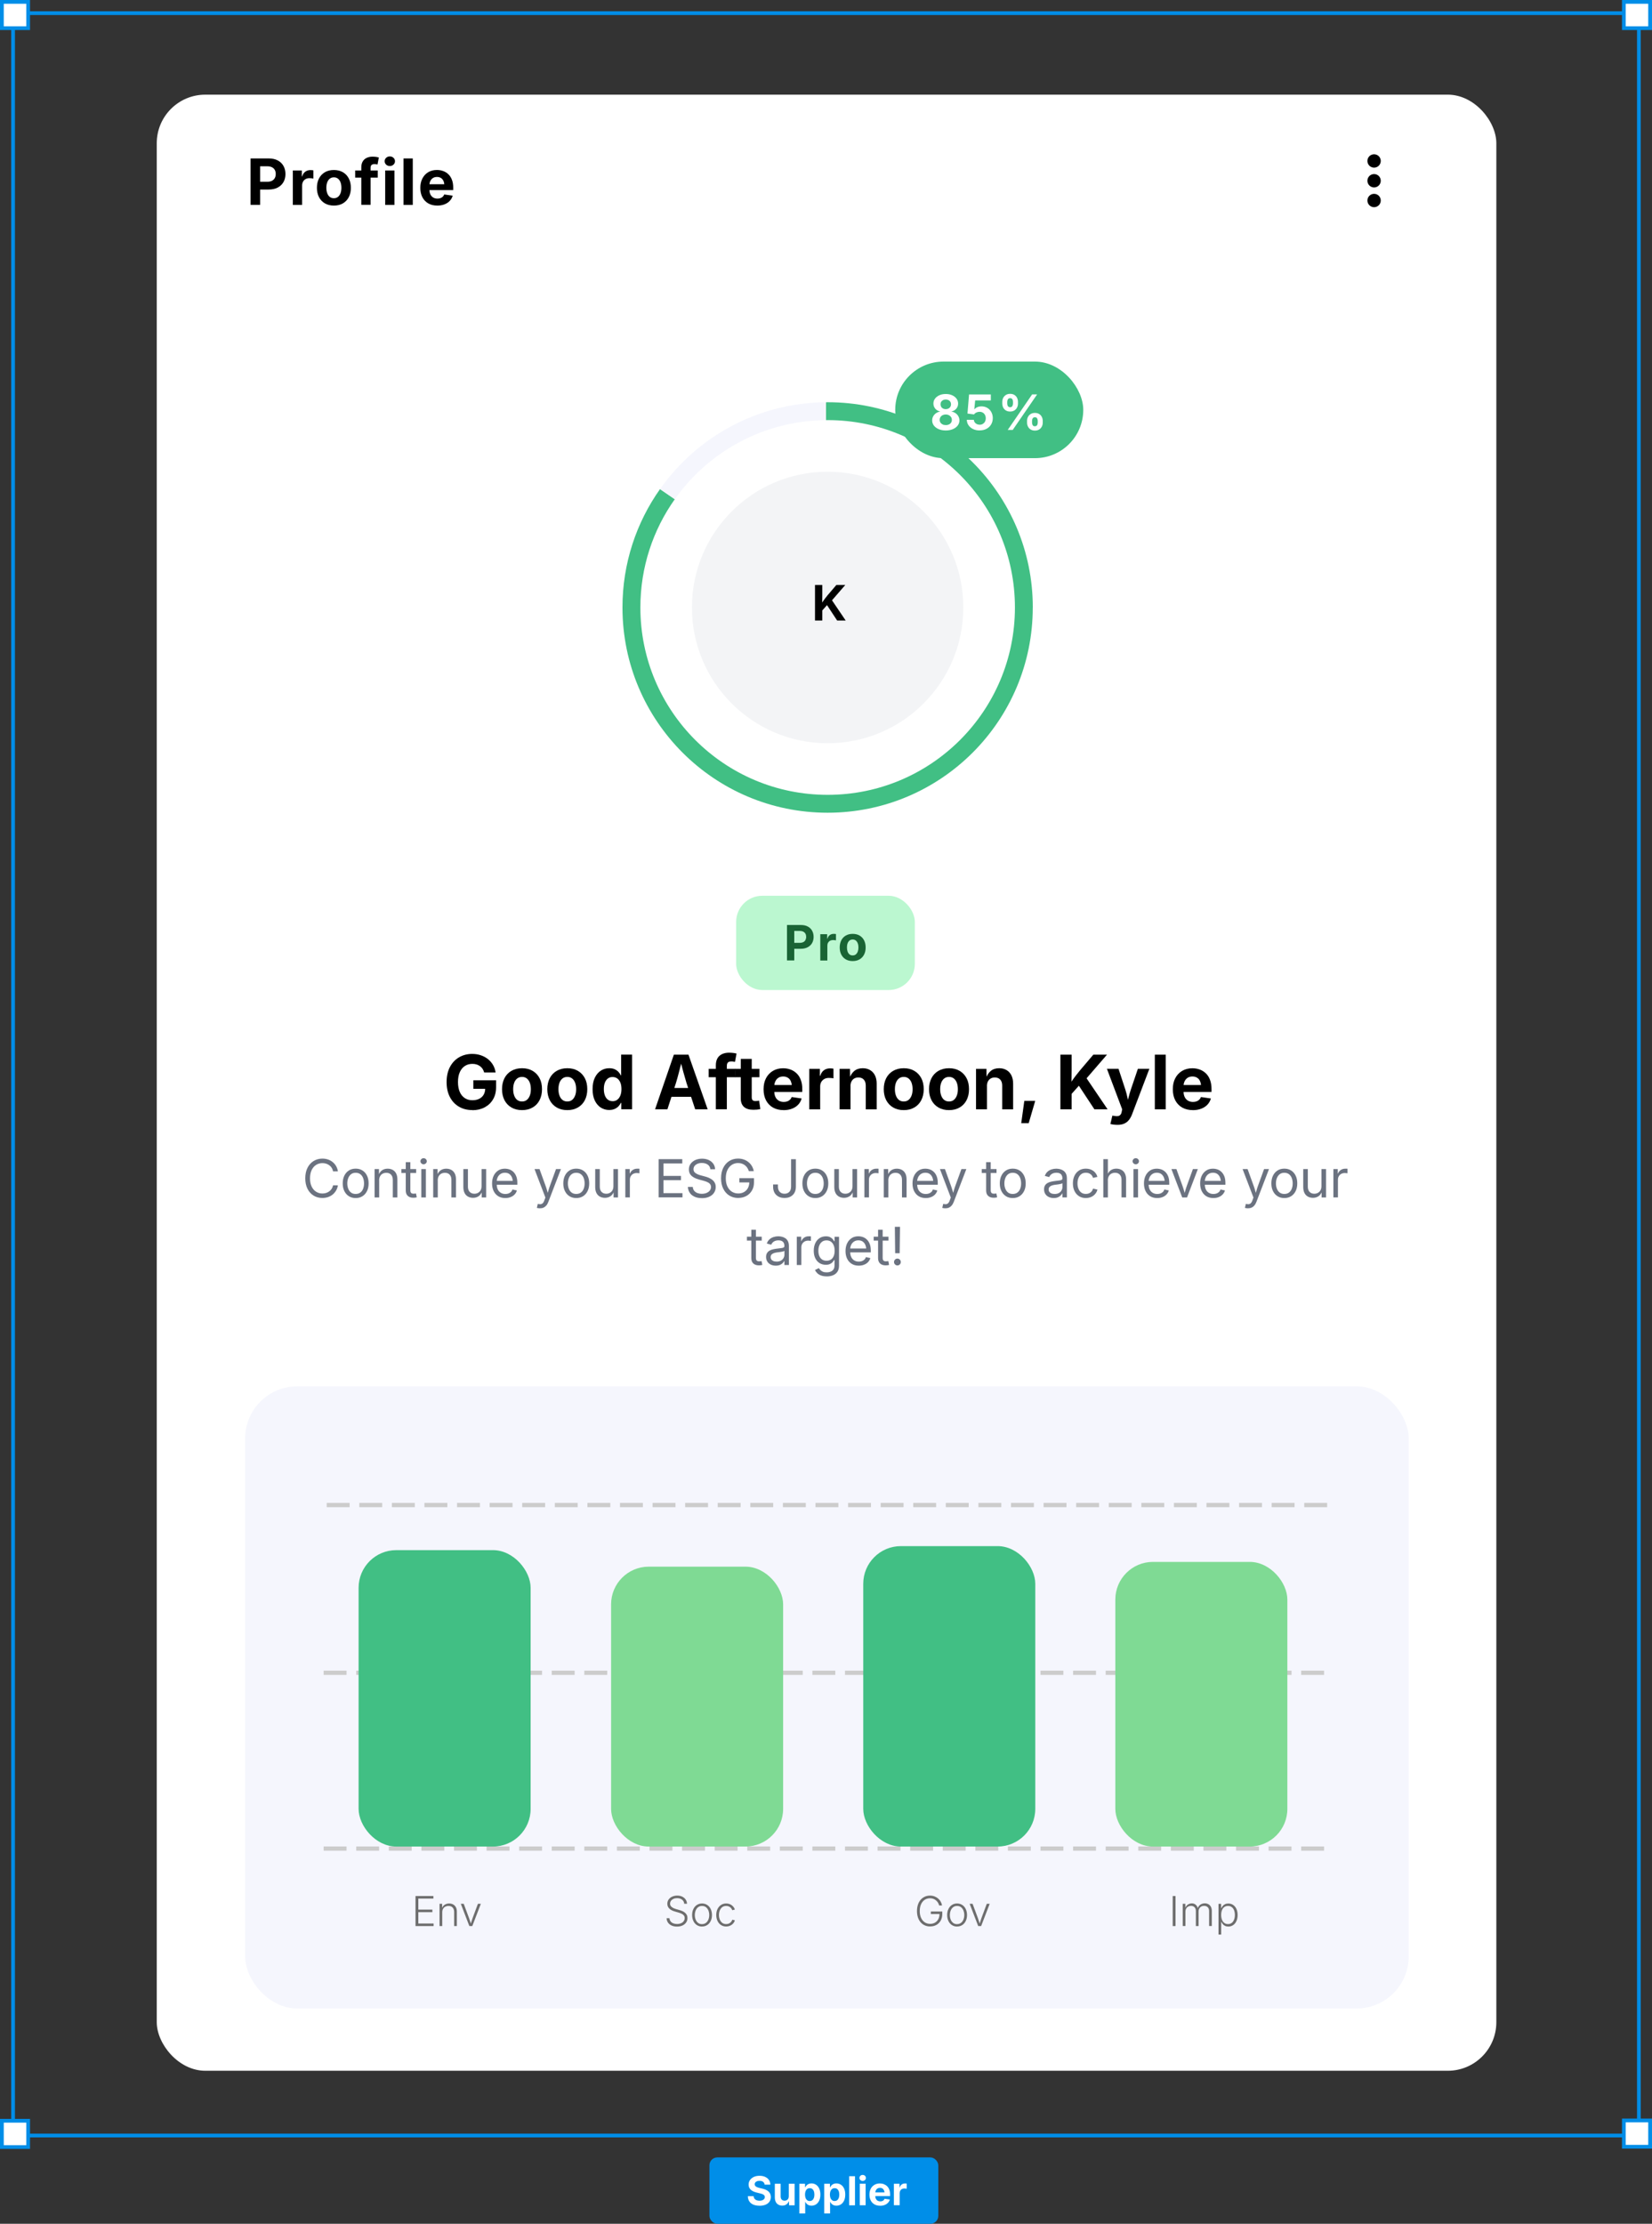 <?xml version="1.0" encoding="UTF-8"?>
<svg xmlns="http://www.w3.org/2000/svg" viewBox="0 0 440 592">
  <rect x="0" y="0" width="440" height="592" fill="#333333" stroke="none"/>
  <g id="Layer_1" data-name="Layer 1">
    <g id="Layer_3" data-name="Layer 3">
      <rect x="188.95" y="574.34" width="60.96" height="17.66" rx="2.1" ry="2.1" style="fill: #008ee8; stroke-width: 0px;"/>
      <g>
        <path d="m202.29,587.2c-.63,0-1.18-.1-1.64-.29s-.82-.48-1.07-.86c-.25-.38-.39-.84-.4-1.4h1.54c.01.26.09.49.22.67.14.18.32.32.55.41.23.09.49.14.79.14s.53-.04.75-.12c.21-.08.38-.2.5-.35.12-.15.18-.32.18-.51,0-.18-.05-.33-.15-.45-.1-.12-.25-.23-.45-.31-.2-.09-.45-.16-.74-.23l-.84-.21c-.68-.16-1.21-.41-1.58-.76-.37-.34-.56-.8-.56-1.36,0-.47.13-.88.38-1.23.25-.35.6-.62,1.03-.82.44-.2.94-.29,1.51-.29s1.08.1,1.5.3c.43.2.76.47,1,.83s.36.76.37,1.23h-1.53c-.03-.32-.16-.57-.4-.75-.24-.18-.56-.27-.96-.27-.27,0-.5.04-.69.12-.19.08-.34.19-.44.32s-.15.29-.15.47.05.34.16.46c.11.12.26.22.45.31.19.08.41.15.65.21l.71.17c.34.08.66.18.94.3.29.13.53.28.74.46.21.18.37.39.48.64.11.25.17.53.17.84,0,.48-.12.89-.36,1.24-.24.35-.58.62-1.03.81-.45.19-.99.29-1.62.29Z" style="fill: #fff; stroke-width: 0px;"/>
        <path d="m208.34,587.17c-.4,0-.75-.09-1.04-.26-.3-.17-.53-.42-.69-.75-.16-.33-.24-.72-.24-1.17v-3.64h1.55v3.36c0,.36.09.65.28.85s.44.3.77.3c.22,0,.41-.05.58-.14.17-.09.3-.23.4-.41.1-.18.14-.4.14-.66v-3.3h1.55v5.74h-1.48l-.02-1.45h.13c-.16.49-.4.86-.71,1.13-.31.27-.71.4-1.2.4Z" style="fill: #fff; stroke-width: 0px;"/>
        <path d="m212.9,589.26v-7.91h1.52v.92h.07c.08-.16.19-.32.33-.48s.32-.28.53-.38c.22-.1.48-.15.79-.15.44,0,.84.11,1.19.34.36.23.64.56.85,1s.32.98.32,1.62-.1,1.17-.31,1.61c-.21.44-.49.78-.84,1.01-.36.23-.76.35-1.22.35-.3,0-.55-.05-.77-.15-.21-.1-.39-.22-.53-.38-.14-.15-.25-.31-.33-.48h-.04v3.08h-1.55Zm2.77-3.32c.27,0,.5-.07.68-.21.18-.14.32-.35.42-.6s.14-.56.14-.9-.05-.64-.14-.89c-.1-.26-.23-.46-.42-.6-.18-.14-.41-.21-.68-.21s-.49.07-.68.21c-.19.14-.33.34-.43.59-.1.25-.15.56-.15.9s.05.65.15.91c.1.26.25.46.43.6.19.14.41.21.67.21Z" style="fill: #fff; stroke-width: 0px;"/>
        <path d="m219.53,589.26v-7.91h1.52v.92h.07c.08-.16.19-.32.33-.48s.32-.28.53-.38.48-.15.79-.15c.44,0,.84.11,1.19.34.36.23.64.56.85,1s.32.98.32,1.62-.1,1.17-.31,1.61c-.21.44-.49.78-.84,1.01-.36.23-.76.35-1.22.35-.3,0-.56-.05-.77-.15-.21-.1-.39-.22-.53-.38-.14-.15-.25-.31-.33-.48h-.04v3.08h-1.55Zm2.77-3.32c.27,0,.5-.07.68-.21.18-.14.32-.35.42-.6.09-.26.14-.56.14-.9s-.05-.64-.14-.89c-.1-.26-.24-.46-.42-.6-.18-.14-.41-.21-.68-.21s-.49.07-.68.21c-.19.14-.33.34-.43.59-.1.25-.15.56-.15.9s.05.65.15.91c.1.26.25.46.43.6.19.14.41.21.67.21Z" style="fill: #fff; stroke-width: 0px;"/>
        <path d="m227.72,579.34v7.75h-1.55v-7.75h1.55Z" style="fill: #fff; stroke-width: 0px;"/>
        <path d="m229.77,580.6c-.24,0-.44-.08-.61-.23-.17-.16-.25-.35-.25-.57s.08-.42.25-.57c.17-.16.37-.23.61-.23s.45.08.61.23c.17.16.25.35.25.57s-.08.42-.25.57-.37.23-.61.23Zm-.77,6.48v-5.74h1.55v5.74h-1.55Z" style="fill: #fff; stroke-width: 0px;"/>
        <path d="m234.42,587.2c-.59,0-1.09-.12-1.52-.36-.42-.24-.75-.58-.98-1.03-.23-.44-.35-.96-.35-1.56s.11-1.11.34-1.56.55-.79.97-1.04c.42-.25.9-.38,1.46-.38.38,0,.74.06,1.07.19s.62.31.87.55.44.55.58.92c.14.37.21.79.21,1.27v.43h-4.87v-.98h4.12l-.72.25c0-.3-.05-.56-.14-.77s-.23-.39-.41-.51c-.18-.12-.41-.18-.67-.18s-.49.06-.68.18c-.19.12-.33.29-.43.5-.1.21-.15.45-.15.73v.69c0,.32.05.6.17.82s.27.4.47.51.44.17.71.17c.18,0,.35-.03.5-.08.15-.05.28-.13.38-.23.11-.1.19-.23.24-.38l1.41.2c-.09.33-.25.62-.49.87-.23.25-.53.44-.88.58s-.75.21-1.2.21Z" style="fill: #fff; stroke-width: 0px;"/>
        <path d="m238.08,587.09v-5.74h1.5v.99h.05c.1-.35.28-.61.52-.79.24-.18.53-.27.86-.27.08,0,.17,0,.26,0s.17.02.23.03v1.37c-.07-.02-.16-.04-.29-.05s-.26-.02-.38-.02c-.23,0-.44.05-.62.15-.18.1-.33.24-.43.43-.1.18-.16.4-.16.65v3.23h-1.55Z" style="fill: #fff; stroke-width: 0px;"/>
      </g>
    </g>
    <path d="m436.01,4v564.01H3.98V4h432.02m1-1H2.98v566.01h434.02V3h0Z" style="fill: #008de7; stroke-width: 0px;"/>
    <g>
      <rect x="432.5" y=".5" width="7" height="7" style="fill: #fff; stroke-width: 0px;"/>
      <path d="m439,1v6h-6V1h6m1-1h-8v8h8V0h0Z" style="fill: #008de7; stroke-width: 0px;"/>
    </g>
    <g>
      <rect x="432.5" y="564.5" width="7" height="7" style="fill: #fff; stroke-width: 0px;"/>
      <path d="m439,565v6h-6v-6h6m1-1h-8v8h8v-8h0Z" style="fill: #008de7; stroke-width: 0px;"/>
    </g>
    <g>
      <rect x=".5" y="564.58" width="7" height="7" style="fill: #fff; stroke-width: 0px;"/>
      <path d="m7,565.08v6H1v-6h6m1-1H0v8h8v-8h0Z" style="fill: #008de7; stroke-width: 0px;"/>
    </g>
    <g id="Layer_2" data-name="Layer 2">
      <g>
        <rect x=".5" y=".5" width="7" height="7" style="fill: #fff; stroke-width: 0px;"/>
        <path d="m7,1v6H1V1h6m1-1H0v8h8V0h0Z" style="fill: #008de7; stroke-width: 0px;"/>
      </g>
    </g>
    <rect x="41.75" y="25.2" width="356.79" height="526.07" rx="12.93" ry="12.93" style="fill: #fff; stroke-width: 0px;"/>
  </g>
  <g id="Layer_4" data-name="Layer 4">
    <circle cx="220.43" cy="161.72" r="36.14" style="fill: #f3f4f6; stroke-width: 0px;"/>
    <path d="m275.07,161.72c0,30.18-24.46,54.64-54.64,54.64s-54.64-24.46-54.64-54.64c0-11.74,3.7-22.61,10-31.51l3.93,2.69s0,.01,0,.01c-5.77,8.13-9.16,18.07-9.16,28.81,0,27.55,22.33,49.88,49.88,49.88s49.88-22.33,49.88-49.88-22.33-49.88-49.88-49.88c-.14,0-.29,0-.43.01v-4.76c.14-.01.29-.01.43-.01,30.18,0,54.64,24.46,54.64,54.64Z" style="fill: #41bf84; stroke-width: 0px;"/>
    <path d="m220,107.09v4.76c-16.63.13-31.32,8.41-40.28,21.05l-3.93-2.69c9.81-13.89,25.94-22.99,44.21-23.12Z" style="fill: #f5f6fd; stroke-width: 0px;"/>
    <rect x="196.07" y="238.47" width="47.59" height="25.09" rx="6.96" ry="6.96" style="fill: #bbf7d0; stroke-width: 0px;"/>
    <g>
      <path d="m209.61,255.71v-9.46h3.7c.72,0,1.33.13,1.83.4.51.27.9.64,1.16,1.12.27.48.4,1.03.4,1.65s-.14,1.18-.41,1.65c-.27.47-.67.84-1.18,1.11s-1.13.4-1.85.4h-2.43v-1.58h2.17c.38,0,.7-.07.96-.2.26-.13.45-.32.57-.56s.19-.51.19-.83-.06-.59-.19-.83-.32-.41-.57-.55c-.26-.13-.58-.2-.96-.2h-1.45v7.85h-1.94Z" style="fill: #196434; stroke-width: 0px;"/>
      <path d="m218.48,255.71v-7.01h1.83v1.21h.06c.13-.43.34-.75.63-.97.3-.22.65-.33,1.05-.33.1,0,.21,0,.32.01s.21.02.29.04v1.68c-.08-.03-.2-.05-.36-.06-.16-.02-.31-.02-.46-.02-.28,0-.53.06-.76.18s-.4.3-.53.52-.19.49-.19.79v3.95h-1.89Z" style="fill: #196434; stroke-width: 0px;"/>
      <path d="m227.11,255.85c-.71,0-1.32-.15-1.84-.45-.52-.3-.92-.73-1.2-1.27-.28-.54-.42-1.18-.42-1.89s.14-1.36.42-1.91c.28-.54.68-.97,1.2-1.27.52-.3,1.13-.45,1.84-.45s1.31.15,1.83.45c.52.3.92.73,1.2,1.27.28.54.42,1.18.42,1.91s-.14,1.35-.42,1.89c-.28.54-.68.97-1.2,1.27-.52.3-1.13.45-1.83.45Zm0-1.5c.33,0,.61-.09.83-.27s.4-.43.52-.75c.12-.32.18-.69.18-1.1s-.06-.79-.18-1.1-.29-.57-.52-.75-.5-.27-.83-.27-.61.09-.84.27-.4.43-.52.75-.17.69-.17,1.1.06.78.17,1.1c.12.32.29.57.51.75s.51.27.84.27Z" style="fill: #196434; stroke-width: 0px;"/>
    </g>
    <g>
      <path d="m125.81,295.52c-1.36,0-2.56-.3-3.59-.91-1.03-.61-1.84-1.47-2.41-2.59-.58-1.12-.86-2.44-.86-3.96s.3-2.91.9-4.03,1.41-1.98,2.44-2.57,2.18-.89,3.47-.89c.82,0,1.59.12,2.3.36s1.35.58,1.9,1.02,1.01.97,1.36,1.57.58,1.27.68,2h-3.04c-.1-.36-.24-.68-.42-.96s-.41-.52-.68-.72-.57-.35-.91-.46-.72-.16-1.14-.16c-.76,0-1.43.19-2.01.57s-1.02.93-1.34,1.65-.48,1.59-.48,2.61.16,1.89.47,2.62.76,1.27,1.34,1.66,1.26.57,2.05.57c.7,0,1.3-.13,1.81-.39s.9-.62,1.17-1.09.41-1.02.41-1.65l.64.09h-3.8v-2.27h6.06v1.83c0,1.26-.27,2.34-.82,3.26-.54.92-1.29,1.62-2.24,2.12s-2.04.75-3.26.75Z" style="stroke-width: 0px;"/>
      <path d="m139.04,295.53c-1.09,0-2.03-.23-2.83-.7-.8-.46-1.41-1.12-1.85-1.95-.43-.84-.65-1.81-.65-2.92s.22-2.1.65-2.93,1.05-1.49,1.85-1.95,1.74-.7,2.83-.7,2.02.23,2.82.7,1.41,1.12,1.85,1.95.65,1.81.65,2.93-.22,2.08-.65,2.92c-.43.84-1.05,1.49-1.85,1.95-.8.47-1.74.7-2.82.7Zm0-2.3c.51,0,.94-.14,1.28-.42.35-.28.61-.67.8-1.16s.27-1.06.27-1.69-.09-1.21-.27-1.7-.45-.87-.8-1.15-.78-.42-1.28-.42-.94.14-1.29.42-.62.66-.8,1.15-.27,1.05-.27,1.7.09,1.2.27,1.69.44.88.79,1.16c.35.28.78.42,1.29.42Z" style="stroke-width: 0px;"/>
      <path d="m151.1,295.53c-1.09,0-2.03-.23-2.83-.7-.8-.46-1.41-1.12-1.85-1.95-.43-.84-.65-1.81-.65-2.92s.22-2.1.65-2.93,1.05-1.49,1.85-1.95,1.74-.7,2.83-.7,2.02.23,2.82.7,1.41,1.12,1.85,1.95.65,1.81.65,2.93-.22,2.08-.65,2.92c-.43.84-1.05,1.49-1.85,1.95-.8.47-1.74.7-2.82.7Zm0-2.3c.51,0,.94-.14,1.28-.42.35-.28.61-.67.8-1.16s.27-1.06.27-1.69-.09-1.21-.27-1.7-.45-.87-.8-1.15-.78-.42-1.28-.42-.94.14-1.29.42-.62.66-.8,1.15-.27,1.05-.27,1.7.09,1.2.27,1.69.44.88.79,1.16c.35.28.78.42,1.29.42Z" style="stroke-width: 0px;"/>
      <path d="m162.29,295.5c-.85,0-1.61-.22-2.29-.65-.67-.44-1.2-1.07-1.59-1.89-.39-.83-.58-1.83-.58-3.02s.2-2.22.6-3.04.93-1.45,1.6-1.88,1.42-.64,2.24-.64c.58,0,1.07.09,1.47.28s.74.43,1,.72.47.59.62.9h.08v-5.52h2.91v14.55h-2.87v-1.71h-.11c-.15.31-.36.61-.63.9-.27.29-.61.53-1.01.71s-.88.28-1.45.28Zm.86-2.34c.5,0,.93-.13,1.28-.41.35-.27.62-.65.81-1.13s.28-1.05.28-1.7-.09-1.22-.28-1.69-.46-.85-.81-1.11-.78-.4-1.28-.4-.92.13-1.26.4-.61.64-.79,1.12-.27,1.04-.27,1.68.09,1.21.27,1.69.44.86.79,1.13c.35.27.77.41,1.26.41Z" style="stroke-width: 0px;"/>
      <path d="m174.47,295.32l5.01-14.55h3.89l5.11,14.55h-3.32l-2.32-7.03c-.28-.91-.56-1.9-.85-2.95s-.6-2.22-.92-3.49h.68c-.32,1.27-.62,2.44-.89,3.5s-.55,2.05-.82,2.94l-2.28,7.03h-3.28Zm3.13-3.33v-2.35h7.73v2.35h-7.73Z" style="stroke-width: 0px;"/>
      <path d="m195.82,284.54v2.24h-7.07v-2.24h7.07Zm-5.16,10.78v-11.73c0-.75.15-1.37.44-1.87s.71-.87,1.24-1.11,1.13-.37,1.82-.37c.44,0,.84.03,1.21.08s.63.11.8.15l-.41,2.22c-.11-.03-.26-.05-.43-.08s-.36-.04-.54-.04c-.44,0-.75.1-.93.3s-.27.5-.27.89v11.55h-2.91Z" style="stroke-width: 0px;"/>
      <path d="m202.28,284.54v2.24h-6.54v-2.24h6.54Zm-4.97-2.65h2.91v10.23c0,.35.08.6.23.76.15.16.41.24.77.24.13,0,.3-.01.5-.03.21-.02.36-.04.47-.06l.32,2.22c-.29.07-.6.12-.92.15s-.63.04-.93.04c-1.11,0-1.94-.25-2.51-.77-.57-.51-.85-1.26-.85-2.24v-10.54Z" style="stroke-width: 0px;"/>
      <path d="m208.72,295.53c-1.1,0-2.05-.23-2.85-.68-.8-.46-1.41-1.1-1.85-1.93-.43-.83-.65-1.81-.65-2.94s.21-2.09.64-2.92,1.04-1.49,1.82-1.96,1.7-.71,2.74-.71c.72,0,1.39.12,2.01.35s1.16.58,1.63,1.04.83,1.03,1.08,1.72c.26.69.39,1.48.39,2.38v.81h-9.15v-1.84h7.73l-1.36.48c0-.56-.09-1.04-.26-1.46s-.43-.73-.78-.95-.76-.34-1.26-.34-.93.11-1.28.34-.62.54-.81.94-.28.85-.28,1.37v1.29c0,.61.1,1.12.31,1.54s.5.74.88.96c.38.22.83.33,1.33.33.35,0,.66-.05.94-.15.28-.1.52-.25.72-.44s.35-.43.45-.71l2.65.38c-.17.62-.47,1.17-.91,1.64-.44.47-.99.83-1.65,1.08-.66.26-1.41.39-2.26.39Z" style="stroke-width: 0px;"/>
      <path d="m215.54,295.32v-10.78h2.82v1.87h.1c.2-.66.52-1.15.98-1.49s1-.5,1.62-.5c.16,0,.32,0,.49.02s.32.03.44.06v2.58c-.12-.04-.31-.07-.55-.09s-.48-.03-.71-.03c-.43,0-.82.09-1.17.28s-.62.46-.82.8-.29.75-.29,1.22v6.07h-2.91Z" style="stroke-width: 0px;"/>
      <path d="m226.53,289.13v6.19h-2.91v-10.78h2.77l.04,2.71h-.24c.29-.91.73-1.62,1.32-2.12s1.35-.75,2.27-.75c.75,0,1.4.16,1.96.49s.99.79,1.3,1.41.46,1.35.46,2.21v6.84h-2.91v-6.32c0-.68-.17-1.22-.52-1.6s-.83-.57-1.45-.57c-.41,0-.77.09-1.09.27s-.56.44-.74.78-.27.76-.27,1.25Z" style="stroke-width: 0px;"/>
      <path d="m240.71,295.53c-1.09,0-2.03-.23-2.83-.7-.8-.46-1.41-1.12-1.85-1.95-.43-.84-.65-1.81-.65-2.92s.22-2.1.65-2.93,1.05-1.49,1.85-1.95,1.74-.7,2.83-.7,2.02.23,2.82.7,1.41,1.12,1.85,1.95.65,1.81.65,2.93-.22,2.08-.65,2.92c-.43.84-1.05,1.49-1.85,1.95-.8.47-1.74.7-2.82.7Zm0-2.3c.51,0,.94-.14,1.28-.42.35-.28.61-.67.8-1.16s.27-1.06.27-1.69-.09-1.21-.27-1.7-.45-.87-.8-1.15-.78-.42-1.28-.42-.94.14-1.29.42-.62.66-.8,1.15-.27,1.05-.27,1.7.09,1.2.27,1.69.44.88.79,1.16c.35.28.78.42,1.29.42Z" style="stroke-width: 0px;"/>
      <path d="m252.77,295.53c-1.09,0-2.03-.23-2.83-.7-.8-.46-1.41-1.12-1.85-1.95-.43-.84-.65-1.81-.65-2.92s.22-2.1.65-2.93,1.05-1.49,1.85-1.95,1.74-.7,2.83-.7,2.02.23,2.82.7,1.41,1.12,1.85,1.95.65,1.81.65,2.93-.22,2.08-.65,2.92c-.43.84-1.05,1.49-1.85,1.95-.8.47-1.74.7-2.82.7Zm0-2.3c.51,0,.94-.14,1.28-.42.35-.28.61-.67.8-1.16s.27-1.06.27-1.69-.09-1.21-.27-1.7-.45-.87-.8-1.15-.78-.42-1.28-.42-.94.14-1.29.42-.62.66-.8,1.15-.27,1.05-.27,1.7.09,1.2.27,1.69.44.88.79,1.16c.35.28.78.42,1.29.42Z" style="stroke-width: 0px;"/>
      <path d="m262.87,289.13v6.19h-2.91v-10.78h2.77l.04,2.71h-.24c.29-.91.73-1.62,1.32-2.12s1.35-.75,2.27-.75c.75,0,1.4.16,1.96.49s.99.79,1.3,1.41.46,1.35.46,2.21v6.84h-2.91v-6.32c0-.68-.17-1.22-.52-1.6s-.83-.57-1.45-.57c-.41,0-.77.09-1.09.27s-.56.44-.74.78-.27.76-.27,1.25Z" style="stroke-width: 0px;"/>
      <path d="m272,299l.82-5.92h2.9l-1.73,5.92h-1.99Z" style="stroke-width: 0px;"/>
      <path d="m282.43,295.32v-14.55h2.99v3.98l-.04,3.7.04,1.46v5.41h-2.99Zm2.2-3.23v-2.94c.31-.51.61-.98.91-1.43s.62-.89.96-1.33.72-.92,1.14-1.43l3.56-4.19h3.64l-6.14,7.1-.24-.07-3.83,4.29Zm6.86,3.23l-4.33-6.57,1.87-2.24,5.97,8.81h-3.51Z" style="stroke-width: 0px;"/>
      <path d="m295.74,299.23l.53-2.23.57.08c.36.08.67.09.94.04.27-.05.49-.17.65-.37.17-.19.28-.46.33-.8l.13-.62-4.07-10.8h3.09l1.82,5.54c.22.69.41,1.38.55,2.08s.31,1.41.48,2.15h-.7c.18-.74.35-1.46.53-2.16s.37-1.39.6-2.07l1.88-5.54h3.06l-4.62,12.14c-.22.58-.5,1.08-.83,1.49-.33.42-.75.74-1.24.96-.49.22-1.08.33-1.77.33-.37,0-.72-.02-1.06-.06-.33-.04-.62-.1-.85-.16Z" style="stroke-width: 0px;"/>
      <path d="m310.49,280.77v14.55h-2.91v-14.55h2.91Z" style="stroke-width: 0px;"/>
      <path d="m317.72,295.53c-1.1,0-2.05-.23-2.85-.68-.8-.46-1.41-1.1-1.85-1.93-.43-.83-.65-1.81-.65-2.94s.21-2.09.64-2.92,1.04-1.49,1.82-1.96,1.7-.71,2.74-.71c.72,0,1.39.12,2.01.35s1.16.58,1.63,1.04.83,1.03,1.08,1.72.39,1.48.39,2.38v.81h-9.15v-1.84h7.73l-1.36.48c0-.56-.09-1.04-.26-1.46s-.43-.73-.78-.95-.76-.34-1.26-.34-.93.11-1.28.34-.62.54-.81.94-.28.85-.28,1.37v1.29c0,.61.1,1.12.31,1.54s.5.74.88.96c.38.22.83.33,1.33.33.34,0,.66-.05.94-.15.28-.1.52-.25.72-.44s.35-.43.45-.71l2.65.38c-.17.62-.47,1.17-.91,1.64-.44.47-.99.83-1.65,1.08-.66.26-1.41.39-2.26.39Z" style="stroke-width: 0px;"/>
    </g>
    <g>
      <path d="m85.87,318.92c-.88,0-1.67-.21-2.36-.64s-1.23-1.03-1.62-1.82-.58-1.71-.58-2.77.19-2,.58-2.78c.39-.78.93-1.39,1.62-1.82.69-.43,1.47-.65,2.36-.65.52,0,1.01.08,1.47.23.46.15.87.37,1.24.67s.67.64.92,1.06.41.89.5,1.42h-1.29c-.07-.36-.2-.67-.37-.94s-.39-.5-.65-.68-.54-.33-.84-.42c-.31-.09-.63-.14-.97-.14-.63,0-1.2.16-1.7.48s-.89.78-1.18,1.38c-.28.6-.43,1.33-.43,2.19s.14,1.58.43,2.18c.29.6.68,1.06,1.18,1.38.5.32,1.06.48,1.69.48.34,0,.67-.05.97-.14s.59-.24.84-.42c.25-.19.47-.41.65-.68s.31-.58.38-.93h1.29c-.09.52-.25.99-.5,1.4-.25.41-.55.77-.92,1.06-.36.29-.78.52-1.24.67s-.95.23-1.48.23Z" style="fill: #6b7280; stroke-width: 0px;"/>
      <path d="m94.73,318.94c-.69,0-1.29-.16-1.81-.49-.52-.33-.92-.78-1.21-1.37s-.43-1.27-.43-2.04.14-1.47.43-2.06c.29-.59.69-1.05,1.21-1.38.52-.33,1.12-.49,1.81-.49s1.29.16,1.81.49c.52.33.92.78,1.21,1.38.29.59.43,1.28.43,2.06s-.14,1.45-.43,2.04-.69,1.04-1.21,1.37c-.52.33-1.12.49-1.81.49Zm0-1.09c.5,0,.92-.13,1.25-.38s.58-.6.74-1.02c.16-.43.24-.89.24-1.4s-.08-.99-.24-1.42c-.16-.43-.41-.78-.74-1.03-.33-.26-.75-.39-1.25-.39s-.91.13-1.24.39c-.33.26-.57.6-.74,1.03s-.25.9-.25,1.42.08.98.25,1.4c.16.43.41.77.73,1.02s.74.38,1.24.38Z" style="fill: #6b7280; stroke-width: 0px;"/>
      <path d="m100.99,314.28v4.5h-1.22v-7.55h1.17v1.83s-.2,0-.2,0c.23-.69.56-1.19.99-1.49.43-.3.93-.45,1.51-.45.51,0,.96.11,1.35.32.39.21.69.53.92.96.22.43.33.96.33,1.61v4.77h-1.22v-4.68c0-.59-.15-1.05-.46-1.38-.31-.33-.72-.5-1.26-.5-.36,0-.69.08-.98.23s-.52.38-.69.69-.25.68-.25,1.13Z" style="fill: #6b7280; stroke-width: 0px;"/>
      <path d="m110.84,311.23v1.04h-3.94v-1.04h3.94Zm-2.77-1.85h1.22v7.47c0,.32.07.56.2.71.13.15.36.22.68.22.08,0,.18,0,.3-.02s.23-.03.33-.04l.2,1.03c-.13.04-.27.06-.43.08s-.31.03-.46.03c-.65,0-1.16-.17-1.51-.5s-.53-.8-.53-1.41v-7.57Z" style="fill: #6b7280; stroke-width: 0px;"/>
      <path d="m112.82,309.95c-.23,0-.42-.08-.59-.24s-.25-.35-.25-.57.08-.41.25-.57c.17-.16.36-.24.59-.24s.43.08.6.24c.17.16.25.35.25.57s-.08.42-.25.57-.37.24-.6.24Zm-.61,8.83v-7.55h1.22v7.55h-1.22Z" style="fill: #6b7280; stroke-width: 0px;"/>
      <path d="m116.6,314.28v4.5h-1.22v-7.55h1.17v1.83s-.2,0-.2,0c.23-.69.56-1.19.99-1.49.43-.3.93-.45,1.51-.45.51,0,.96.11,1.35.32.39.21.69.53.92.96.22.43.33.96.33,1.61v4.77h-1.22v-4.68c0-.59-.15-1.05-.46-1.38-.31-.33-.72-.5-1.26-.5-.36,0-.69.08-.98.23s-.52.38-.69.69-.25.68-.25,1.13Z" style="fill: #6b7280; stroke-width: 0px;"/>
      <path d="m126.01,318.88c-.51,0-.96-.11-1.35-.32-.39-.21-.7-.53-.92-.96-.22-.43-.33-.96-.33-1.6v-4.77h1.22v4.67c0,.6.15,1.06.46,1.39.31.33.73.5,1.26.5.36,0,.68-.08.97-.24.29-.16.52-.39.69-.69s.25-.68.25-1.13v-4.5h1.22v7.55h-1.18v-1.83h.2c-.24.7-.57,1.2-1,1.49-.43.29-.93.44-1.49.44Z" style="fill: #6b7280; stroke-width: 0px;"/>
      <path d="m134.59,318.94c-.73,0-1.36-.16-1.89-.49s-.93-.78-1.22-1.37-.42-1.26-.42-2.03.14-1.45.42-2.04.68-1.05,1.19-1.39,1.11-.5,1.79-.5c.43,0,.84.07,1.24.21.4.14.75.37,1.07.68.31.31.56.7.75,1.19s.27,1.06.27,1.73v.47h-5.93v-1.03h5.27l-.55.37c0-.5-.08-.94-.24-1.32s-.4-.68-.71-.9c-.31-.22-.7-.32-1.15-.32s-.84.11-1.17.33-.58.51-.75.87c-.17.36-.26.76-.26,1.19v.64c0,.55.09,1.02.28,1.42s.46.69.81.9.76.31,1.22.31c.31,0,.59-.05.84-.14s.46-.23.64-.4.31-.4.4-.66l1.18.26c-.11.4-.31.75-.59,1.05s-.63.54-1.06.71c-.42.17-.89.26-1.42.26Z" style="fill: #6b7280; stroke-width: 0px;"/>
      <path d="m142.99,321.57l.24-1.06.26.03c.23.05.44.06.62.02s.35-.14.5-.3.28-.41.39-.74l.26-.72-2.89-7.57h1.33l1.61,4.45c.16.44.31.88.42,1.32.12.44.24.87.37,1.28h-.42c.13-.42.25-.84.37-1.28.12-.44.26-.88.42-1.32l1.62-4.45h1.31l-3.35,8.73c-.15.39-.32.71-.54.96s-.46.44-.74.57-.6.18-.95.18c-.2,0-.37-.01-.52-.04-.15-.03-.26-.05-.33-.07Z" style="fill: #6b7280; stroke-width: 0px;"/>
      <path d="m153.48,318.94c-.69,0-1.29-.16-1.81-.49-.52-.33-.92-.78-1.21-1.37s-.43-1.27-.43-2.04.14-1.47.43-2.06c.29-.59.69-1.05,1.21-1.38.52-.33,1.12-.49,1.81-.49s1.29.16,1.81.49c.52.33.92.78,1.21,1.38.29.59.43,1.28.43,2.06s-.14,1.45-.43,2.04-.69,1.04-1.21,1.37c-.52.33-1.12.49-1.81.49Zm0-1.09c.5,0,.92-.13,1.25-.38s.58-.6.74-1.02c.16-.43.24-.89.24-1.4s-.08-.99-.24-1.42c-.16-.43-.41-.78-.74-1.03-.33-.26-.75-.39-1.25-.39s-.91.13-1.24.39c-.33.26-.57.6-.74,1.03s-.25.9-.25,1.42.08.98.25,1.4c.16.43.41.77.73,1.02s.74.38,1.24.38Z" style="fill: #6b7280; stroke-width: 0px;"/>
      <path d="m161.13,318.88c-.51,0-.96-.11-1.35-.32-.39-.21-.7-.53-.92-.96-.22-.43-.33-.96-.33-1.6v-4.77h1.22v4.67c0,.6.15,1.06.46,1.39.31.33.73.5,1.26.5.36,0,.68-.08.97-.24.29-.16.52-.39.69-.69s.25-.68.25-1.13v-4.5h1.22v7.55h-1.18v-1.83h.2c-.24.7-.57,1.2-1,1.49-.43.29-.93.44-1.49.44Z" style="fill: #6b7280; stroke-width: 0px;"/>
      <path d="m166.55,318.78v-7.55h1.17v1.16h.07c.14-.38.39-.69.73-.92s.75-.35,1.2-.35c.1,0,.2,0,.32,0s.21,0,.27.01v1.22s-.13-.02-.27-.04-.3-.03-.46-.03c-.34,0-.65.07-.93.22s-.49.35-.65.62-.24.58-.24.94v4.71h-1.22Z" style="fill: #6b7280; stroke-width: 0px;"/>
      <path d="m175.42,318.78v-10.19h6.3v1.13h-5.01v3.32h4.66v1.14h-4.66v3.45h5.06v1.13h-6.34Z" style="fill: #6b7280; stroke-width: 0px;"/>
      <path d="m186.94,318.96c-.74,0-1.39-.12-1.94-.37-.55-.25-.98-.59-1.28-1.04-.31-.44-.47-.97-.51-1.57h1.31c.03.41.15.74.37,1.02.22.27.51.47.86.61.36.13.75.2,1.18.2.47,0,.89-.08,1.25-.23s.66-.36.87-.63c.21-.27.32-.59.32-.95,0-.32-.09-.58-.26-.79-.17-.21-.41-.38-.71-.52s-.65-.26-1.04-.36l-1.21-.33c-.87-.24-1.53-.57-1.99-1-.46-.43-.68-.99-.68-1.66,0-.58.15-1.08.46-1.51.31-.43.72-.77,1.25-1.01.53-.24,1.13-.36,1.79-.36s1.28.12,1.79.36.92.57,1.22,1,.45.91.47,1.45h-1.26c-.05-.53-.29-.94-.7-1.23s-.94-.44-1.57-.44c-.44,0-.82.07-1.16.22s-.59.34-.78.59-.28.54-.28.86.1.6.3.82c.2.21.46.38.76.51s.6.23.91.31l1.05.28c.32.08.65.19.99.33.34.14.65.32.94.53s.52.48.7.8.27.7.27,1.15c0,.57-.15,1.07-.44,1.52s-.72.8-1.27,1.06c-.55.26-1.21.39-1.99.39Z" style="fill: #6b7280; stroke-width: 0px;"/>
      <path d="m196.63,318.92c-.91,0-1.7-.22-2.39-.65-.69-.43-1.22-1.04-1.61-1.82-.39-.78-.58-1.7-.58-2.77s.19-2,.58-2.78c.39-.78.92-1.39,1.6-1.82.68-.43,1.46-.65,2.34-.65.54,0,1.04.08,1.51.24.47.16.89.39,1.26.69.37.3.68.65.92,1.06s.41.86.5,1.36h-1.31c-.1-.33-.24-.62-.41-.89-.18-.27-.39-.49-.63-.68-.24-.19-.52-.33-.83-.44-.31-.1-.64-.15-1.01-.15-.62,0-1.17.16-1.66.48-.49.32-.88.78-1.17,1.38-.29.6-.43,1.34-.43,2.2s.14,1.58.43,2.18.68,1.06,1.18,1.38,1.07.48,1.71.48c.57,0,1.08-.12,1.52-.37s.79-.59,1.04-1.05.38-.98.38-1.59l.39.07h-3.04v-1.13h3.9v1.11c0,.83-.18,1.56-.55,2.18-.36.62-.86,1.11-1.49,1.45-.63.34-1.35.52-2.16.52Z" style="fill: #6b7280; stroke-width: 0px;"/>
      <path d="m208.95,318.92c-.89,0-1.62-.26-2.19-.79s-.85-1.28-.85-2.26v-.55h1.29v.55c0,.62.16,1.1.48,1.43s.74.49,1.27.49.95-.16,1.27-.49.48-.8.48-1.43v-7.27h1.28v7.27c0,.98-.28,1.73-.84,2.26s-1.29.79-2.19.79Z" style="fill: #6b7280; stroke-width: 0px;"/>
      <path d="m217.16,318.94c-.69,0-1.29-.16-1.81-.49-.52-.33-.92-.78-1.21-1.37s-.43-1.27-.43-2.04.14-1.47.43-2.06c.29-.59.69-1.05,1.21-1.38.52-.33,1.12-.49,1.81-.49s1.29.16,1.81.49c.52.33.92.78,1.21,1.38.29.59.43,1.28.43,2.06s-.14,1.45-.43,2.04-.69,1.04-1.21,1.37c-.52.33-1.12.49-1.81.49Zm0-1.09c.5,0,.92-.13,1.25-.38s.58-.6.74-1.02c.16-.43.24-.89.24-1.4s-.08-.99-.24-1.42c-.16-.43-.41-.78-.74-1.03-.33-.26-.75-.39-1.25-.39s-.91.13-1.24.39c-.33.26-.57.6-.74,1.03s-.25.9-.25,1.42.08.98.25,1.4c.16.43.41.77.73,1.02s.74.38,1.24.38Z" style="fill: #6b7280; stroke-width: 0px;"/>
      <path d="m224.81,318.88c-.51,0-.96-.11-1.35-.32-.39-.21-.7-.53-.92-.96-.22-.43-.33-.96-.33-1.6v-4.77h1.22v4.67c0,.6.15,1.06.46,1.39.31.33.73.5,1.26.5.36,0,.68-.08.97-.24.29-.16.52-.39.69-.69.17-.31.25-.68.25-1.13v-4.5h1.22v7.55h-1.18v-1.83h.2c-.24.7-.57,1.2-1,1.49-.43.29-.93.44-1.49.44Z" style="fill: #6b7280; stroke-width: 0px;"/>
      <path d="m230.23,318.78v-7.55h1.17v1.16h.07c.14-.38.38-.69.73-.92.35-.23.75-.35,1.2-.35.1,0,.2,0,.32,0,.12,0,.21,0,.27.01v1.22s-.13-.02-.27-.04-.3-.03-.46-.03c-.34,0-.65.07-.93.22-.28.15-.49.35-.65.62s-.24.58-.24.94v4.71h-1.22Z" style="fill: #6b7280; stroke-width: 0px;"/>
      <path d="m236.61,314.28v4.5h-1.22v-7.55h1.17v1.83s-.2,0-.2,0c.23-.69.56-1.19.99-1.49.43-.3.93-.45,1.51-.45.51,0,.96.11,1.35.32.39.21.69.53.92.96.22.43.33.96.33,1.61v4.77h-1.22v-4.68c0-.59-.15-1.05-.46-1.38-.3-.33-.72-.5-1.26-.5-.36,0-.69.08-.98.23-.29.16-.52.38-.69.69-.17.31-.25.68-.25,1.13Z" style="fill: #6b7280; stroke-width: 0px;"/>
      <path d="m246.57,318.94c-.73,0-1.36-.16-1.89-.49-.53-.33-.93-.78-1.22-1.37-.28-.58-.42-1.26-.42-2.03s.14-1.45.42-2.04.68-1.05,1.19-1.39,1.11-.5,1.79-.5c.43,0,.84.07,1.24.21.4.14.75.37,1.07.68.31.31.56.7.75,1.19.18.48.27,1.06.27,1.73v.47h-5.93v-1.03h5.27l-.55.37c0-.5-.08-.94-.24-1.32-.16-.38-.4-.68-.71-.9-.31-.22-.7-.32-1.15-.32s-.84.11-1.17.33c-.33.22-.58.51-.75.87-.17.36-.26.76-.26,1.19v.64c0,.55.09,1.02.28,1.42.19.39.46.69.81.9s.75.31,1.22.31c.31,0,.59-.05.84-.14.25-.09.46-.23.64-.4s.31-.4.4-.66l1.18.26c-.11.4-.31.75-.59,1.05-.28.31-.63.54-1.06.71-.42.17-.89.26-1.42.26Z" style="fill: #6b7280; stroke-width: 0px;"/>
      <path d="m250.97,321.57l.24-1.06.26.03c.23.05.43.06.62.02.19-.04.35-.14.5-.3.15-.16.28-.41.39-.74l.26-.72-2.89-7.57h1.33l1.61,4.45c.16.44.3.88.42,1.32.12.44.24.87.37,1.28h-.42c.13-.42.25-.84.37-1.28.12-.44.26-.88.42-1.32l1.62-4.45h1.31l-3.35,8.73c-.15.39-.33.71-.54.96s-.46.44-.74.57-.6.18-.95.18c-.2,0-.37-.01-.52-.04-.15-.03-.26-.05-.33-.07Z" style="fill: #6b7280; stroke-width: 0px;"/>
      <path d="m265.42,311.23v1.04h-3.94v-1.04h3.94Zm-2.77-1.85h1.22v7.47c0,.32.07.56.2.71.13.15.36.22.68.22.08,0,.18,0,.3-.02.12-.01.23-.03.33-.04l.2,1.03c-.13.04-.27.06-.43.08s-.31.03-.46.03c-.65,0-1.16-.17-1.51-.5s-.53-.8-.53-1.41v-7.57Z" style="fill: #6b7280; stroke-width: 0px;"/>
      <path d="m269.74,318.94c-.69,0-1.29-.16-1.81-.49-.52-.33-.92-.78-1.21-1.37-.29-.59-.43-1.27-.43-2.04s.14-1.47.43-2.06c.29-.59.69-1.05,1.21-1.38.52-.33,1.12-.49,1.81-.49s1.29.16,1.81.49c.52.33.92.78,1.21,1.38.29.59.43,1.28.43,2.06s-.14,1.45-.43,2.04c-.29.59-.69,1.04-1.21,1.37-.52.33-1.12.49-1.81.49Zm0-1.09c.5,0,.92-.13,1.25-.38.33-.25.58-.6.74-1.02.16-.43.24-.89.24-1.4s-.08-.99-.24-1.42c-.16-.43-.41-.78-.74-1.03-.33-.26-.75-.39-1.25-.39s-.91.13-1.24.39c-.33.26-.57.6-.74,1.03s-.25.9-.25,1.42.08.98.25,1.4c.16.43.41.77.73,1.02.33.25.74.38,1.24.38Z" style="fill: #6b7280; stroke-width: 0px;"/>
      <path d="m280.67,318.94c-.48,0-.92-.09-1.31-.27s-.7-.44-.93-.79c-.23-.35-.35-.77-.35-1.26,0-.43.09-.78.26-1.05s.4-.48.68-.64c.28-.16.6-.27.95-.35s.7-.14,1.06-.18c.46-.06.83-.1,1.11-.14s.49-.08.62-.16c.13-.07.2-.21.2-.39v-.05c0-.31-.06-.57-.18-.79-.12-.22-.3-.39-.54-.5-.24-.12-.53-.17-.88-.17s-.67.06-.93.17c-.26.11-.47.26-.63.43-.16.17-.27.36-.34.56l-1.18-.31c.16-.46.39-.83.7-1.11.31-.28.68-.49,1.08-.62.41-.13.83-.2,1.26-.2.29,0,.6.04.93.11.33.07.64.21.93.39.29.19.53.45.71.8.18.34.27.79.27,1.33v5.02h-1.2v-1.04h-.07c-.09.18-.22.36-.41.55-.19.19-.43.34-.73.47-.3.12-.67.19-1.1.19Zm.2-1.08c.46,0,.85-.09,1.16-.26.31-.17.54-.4.7-.69.16-.28.24-.58.24-.89v-1.03c-.05.05-.15.1-.31.15s-.34.09-.55.12c-.21.04-.41.07-.62.09-.2.02-.38.05-.52.06-.29.04-.56.1-.82.19-.25.09-.46.22-.62.39-.15.17-.23.4-.23.68,0,.25.07.47.2.65.13.17.32.31.55.4.23.09.5.13.81.13Z" style="fill: #6b7280; stroke-width: 0px;"/>
      <path d="m289.21,318.94c-.69,0-1.29-.16-1.81-.49-.52-.33-.92-.78-1.21-1.37-.29-.59-.43-1.27-.43-2.04s.14-1.47.43-2.06c.29-.59.69-1.05,1.21-1.38.52-.33,1.12-.49,1.81-.49.38,0,.73.05,1.07.15.33.1.63.25.9.44.27.19.5.42.69.69.19.27.33.58.42.92l-1.18.26c-.05-.2-.13-.38-.24-.55-.11-.17-.25-.31-.41-.43-.16-.12-.34-.22-.55-.29-.21-.07-.44-.1-.7-.1-.5,0-.91.13-1.24.39-.33.26-.57.6-.74,1.03s-.25.9-.25,1.42.08.98.25,1.4c.16.43.41.77.73,1.02.33.25.74.38,1.24.38.25,0,.49-.03.7-.1s.4-.17.56-.29.3-.28.41-.45c.11-.18.19-.37.25-.57l1.18.26c-.09.35-.23.66-.42.93s-.42.51-.69.71c-.27.2-.58.35-.91.45-.34.1-.7.16-1.07.16Z" style="fill: #6b7280; stroke-width: 0px;"/>
      <path d="m295.08,314.28v4.5h-1.22v-10.19h1.22v4.46h-.25c.23-.69.56-1.19.99-1.49.43-.3.93-.45,1.51-.45.51,0,.96.11,1.35.32.39.21.7.53.92.96.22.43.33.96.33,1.61v4.77h-1.22v-4.68c0-.59-.15-1.05-.46-1.38-.31-.33-.72-.5-1.26-.5-.37,0-.69.08-.98.23-.29.16-.52.38-.69.69-.17.31-.25.68-.25,1.13Z" style="fill: #6b7280; stroke-width: 0px;"/>
      <path d="m302.5,309.95c-.23,0-.42-.08-.59-.24-.17-.16-.25-.35-.25-.57s.08-.41.25-.57c.17-.16.36-.24.59-.24s.43.08.6.24c.17.16.25.35.25.57s-.08.42-.25.57c-.17.16-.37.24-.6.24Zm-.61,8.83v-7.55h1.22v7.55h-1.22Z" style="fill: #6b7280; stroke-width: 0px;"/>
      <path d="m308.22,318.94c-.73,0-1.36-.16-1.89-.49-.53-.33-.93-.78-1.22-1.37-.28-.58-.42-1.26-.42-2.03s.14-1.45.42-2.04.68-1.05,1.19-1.39,1.11-.5,1.79-.5c.43,0,.84.07,1.24.21.4.14.75.37,1.07.68.31.31.56.7.75,1.19.18.48.27,1.06.27,1.73v.47h-5.93v-1.03h5.27l-.55.37c0-.5-.08-.94-.24-1.32-.16-.38-.4-.68-.71-.9-.31-.22-.7-.32-1.15-.32s-.84.11-1.17.33c-.33.22-.58.51-.75.87-.17.36-.26.76-.26,1.19v.64c0,.55.09,1.02.28,1.42.19.39.46.69.81.9s.76.31,1.22.31c.31,0,.59-.05.84-.14.25-.09.46-.23.64-.4s.31-.4.4-.66l1.18.26c-.11.4-.31.75-.59,1.05-.28.31-.63.54-1.06.71-.42.17-.89.26-1.42.26Z" style="fill: #6b7280; stroke-width: 0px;"/>
      <path d="m314.88,318.78l-2.88-7.55h1.33l1.61,4.45c.16.44.3.88.42,1.32.12.44.24.87.37,1.28h-.41c.13-.42.25-.84.37-1.28.12-.44.26-.88.42-1.32l1.61-4.45h1.32l-2.88,7.55h-1.27Z" style="fill: #6b7280; stroke-width: 0px;"/>
      <path d="m323.18,318.94c-.73,0-1.36-.16-1.89-.49-.53-.33-.93-.78-1.22-1.37-.28-.58-.42-1.26-.42-2.03s.14-1.45.42-2.04.68-1.05,1.19-1.39,1.11-.5,1.79-.5c.43,0,.84.07,1.24.21.4.14.75.37,1.07.68.31.31.56.7.75,1.19.18.48.27,1.06.27,1.73v.47h-5.93v-1.03h5.27l-.55.37c0-.5-.08-.94-.24-1.32-.16-.38-.4-.68-.71-.9-.31-.22-.7-.32-1.15-.32s-.84.11-1.17.33-.58.51-.75.87c-.17.36-.26.76-.26,1.19v.64c0,.55.09,1.02.28,1.42s.46.69.81.9c.35.21.76.31,1.22.31.31,0,.59-.05.84-.14.25-.09.46-.23.64-.4s.31-.4.4-.66l1.18.26c-.12.4-.31.75-.6,1.05-.28.31-.63.54-1.05.71-.42.17-.89.26-1.42.26Z" style="fill: #6b7280; stroke-width: 0px;"/>
      <path d="m331.58,321.57l.24-1.06.26.03c.23.05.44.06.62.02s.35-.14.5-.3c.15-.16.28-.41.39-.74l.26-.72-2.89-7.57h1.33l1.61,4.45c.16.44.31.88.42,1.32.12.44.24.87.37,1.28h-.42c.13-.42.25-.84.37-1.28.12-.44.26-.88.42-1.32l1.62-4.45h1.31l-3.35,8.73c-.15.39-.33.71-.54.96-.21.25-.46.44-.74.57-.28.12-.6.18-.95.18-.2,0-.37-.01-.52-.04-.15-.03-.26-.05-.33-.07Z" style="fill: #6b7280; stroke-width: 0px;"/>
      <path d="m342.07,318.94c-.69,0-1.29-.16-1.81-.49-.52-.33-.92-.78-1.21-1.37-.29-.59-.43-1.27-.43-2.04s.14-1.47.43-2.06c.29-.59.69-1.05,1.21-1.38.52-.33,1.12-.49,1.81-.49s1.29.16,1.81.49c.52.33.92.78,1.21,1.38.29.59.43,1.28.43,2.06s-.14,1.45-.43,2.04c-.29.59-.69,1.04-1.21,1.37-.52.33-1.12.49-1.81.49Zm0-1.09c.5,0,.92-.13,1.25-.38.33-.25.58-.6.74-1.02.16-.43.24-.89.24-1.4s-.08-.99-.24-1.42c-.16-.43-.41-.78-.74-1.03-.33-.26-.75-.39-1.25-.39s-.91.13-1.24.39c-.33.26-.57.6-.74,1.03s-.25.9-.25,1.42.08.98.25,1.4c.16.43.41.77.74,1.02.33.25.74.38,1.24.38Z" style="fill: #6b7280; stroke-width: 0px;"/>
      <path d="m349.71,318.88c-.51,0-.96-.11-1.35-.32-.39-.21-.7-.53-.92-.96-.22-.43-.33-.96-.33-1.6v-4.77h1.22v4.67c0,.6.15,1.06.46,1.39.31.33.73.5,1.26.5.36,0,.68-.08.97-.24.29-.16.52-.39.69-.69s.25-.68.25-1.13v-4.5h1.22v7.55h-1.18v-1.83h.2c-.24.7-.57,1.2-1,1.49-.43.29-.93.44-1.49.44Z" style="fill: #6b7280; stroke-width: 0px;"/>
      <path d="m355.14,318.78v-7.55h1.17v1.16h.07c.14-.38.38-.69.73-.92s.75-.35,1.2-.35c.1,0,.2,0,.32,0s.21,0,.27.01v1.22s-.13-.02-.27-.04c-.14-.02-.3-.03-.46-.03-.34,0-.65.07-.93.22-.28.15-.49.35-.65.62-.16.26-.24.58-.24.94v4.71h-1.22Z" style="fill: #6b7280; stroke-width: 0px;"/>
      <path d="m202.88,329.23v1.04h-3.94v-1.04h3.94Zm-2.77-1.85h1.22v7.47c0,.32.07.56.2.71.13.15.36.22.68.22.08,0,.18,0,.3-.02s.23-.03.33-.04l.2,1.03c-.13.04-.27.06-.43.08s-.31.03-.46.03c-.65,0-1.16-.17-1.51-.5s-.53-.8-.53-1.41v-7.57Z" style="fill: #6b7280; stroke-width: 0px;"/>
      <path d="m206.63,336.94c-.48,0-.92-.09-1.31-.27s-.7-.44-.93-.79-.35-.77-.35-1.26c0-.43.09-.78.26-1.05s.4-.48.68-.64c.28-.16.6-.27.95-.35s.7-.14,1.06-.18c.46-.06.83-.1,1.11-.14s.49-.08.62-.16c.13-.07.2-.21.2-.39v-.05c0-.31-.06-.57-.18-.79s-.3-.39-.54-.5c-.24-.12-.53-.17-.88-.17s-.67.06-.93.17c-.26.11-.47.26-.63.43-.16.17-.27.36-.34.56l-1.18-.31c.15-.46.39-.83.7-1.11.31-.28.68-.49,1.08-.62.41-.13.83-.2,1.26-.2.29,0,.6.04.93.11.33.07.64.21.93.39s.53.45.71.8c.18.34.27.79.27,1.33v5.02h-1.2v-1.04h-.07c-.09.18-.22.36-.41.55s-.43.34-.73.47c-.3.12-.67.19-1.1.19Zm.2-1.08c.46,0,.85-.09,1.16-.26.31-.17.54-.4.7-.69s.24-.58.24-.89v-1.03c-.05.05-.15.1-.31.15s-.34.09-.55.12-.41.07-.62.09c-.2.02-.38.05-.52.06-.29.04-.56.1-.82.19-.26.09-.46.22-.62.39s-.23.4-.23.68c0,.25.07.47.2.65.13.17.32.31.55.4.23.09.5.13.81.13Z" style="fill: #6b7280; stroke-width: 0px;"/>
      <path d="m212.22,336.78v-7.55h1.17v1.16h.07c.14-.38.39-.69.73-.92s.75-.35,1.2-.35c.1,0,.2,0,.32,0s.21,0,.27.01v1.22s-.13-.02-.27-.04-.3-.03-.46-.03c-.34,0-.65.07-.93.22s-.49.35-.65.62-.24.58-.24.94v4.71h-1.22Z" style="fill: #6b7280; stroke-width: 0px;"/>
      <path d="m220.19,339.79c-.56,0-1.04-.07-1.46-.22-.42-.15-.77-.35-1.04-.61-.27-.26-.48-.55-.62-.87l1.04-.5c.1.17.23.35.4.52.16.17.38.32.65.44.27.12.61.17,1.03.17.62,0,1.12-.15,1.5-.45.39-.3.58-.76.58-1.39v-1.44h-.09c-.11.17-.25.36-.42.56-.17.2-.41.37-.7.5-.29.14-.66.21-1.11.21-.62,0-1.16-.15-1.65-.44-.48-.29-.86-.72-1.14-1.28-.28-.56-.42-1.23-.42-2.01s.14-1.46.41-2.03c.27-.58.65-1.02,1.14-1.34s1.04-.48,1.68-.48c.45,0,.82.07,1.11.22.29.15.53.32.7.53s.32.39.42.57h.09v-1.2h1.18v7.7c0,.67-.15,1.21-.44,1.63-.29.42-.69.73-1.19.93s-1.05.29-1.66.29Zm-.04-4.16c.46,0,.85-.11,1.17-.32s.56-.52.73-.92c.17-.4.25-.88.25-1.43s-.08-1.02-.25-1.43c-.16-.41-.41-.73-.73-.97s-.71-.35-1.18-.35-.87.12-1.19.36c-.32.24-.57.57-.73.98-.17.41-.25.88-.25,1.41s.08,1.01.25,1.41.41.71.74.93c.32.22.72.33,1.18.33Z" style="fill: #6b7280; stroke-width: 0px;"/>
      <path d="m228.73,336.94c-.73,0-1.36-.16-1.89-.49-.53-.33-.93-.78-1.22-1.37-.28-.58-.42-1.26-.42-2.03s.14-1.45.42-2.04.68-1.05,1.19-1.39,1.11-.5,1.79-.5c.43,0,.84.07,1.24.21.4.14.75.37,1.07.68.31.31.56.7.75,1.19.18.48.27,1.06.27,1.73v.47h-5.93v-1.03h5.27l-.55.37c0-.5-.08-.94-.24-1.32-.16-.38-.4-.68-.71-.9-.31-.22-.7-.32-1.15-.32s-.84.11-1.17.33c-.33.22-.58.51-.75.87-.17.36-.26.76-.26,1.19v.64c0,.55.09,1.02.28,1.42.19.39.46.69.81.9s.76.31,1.22.31c.31,0,.59-.05.84-.14.25-.09.46-.23.64-.4s.31-.4.4-.66l1.18.26c-.11.4-.31.75-.59,1.05-.28.31-.63.54-1.06.71-.42.17-.89.26-1.42.26Z" style="fill: #6b7280; stroke-width: 0px;"/>
      <path d="m236.64,329.23v1.04h-3.94v-1.04h3.94Zm-2.77-1.85h1.22v7.47c0,.32.07.56.2.71.13.15.36.22.68.22.08,0,.18,0,.3-.02.12-.01.23-.03.33-.04l.2,1.03c-.13.04-.27.06-.43.08s-.31.03-.46.03c-.65,0-1.16-.17-1.51-.5s-.53-.8-.53-1.41v-7.57Z" style="fill: #6b7280; stroke-width: 0px;"/>
      <path d="m239.02,336.88c-.25,0-.46-.09-.64-.27-.18-.18-.26-.39-.26-.64s.09-.46.26-.64c.17-.18.39-.27.64-.27s.47.09.64.27c.17.18.26.39.26.64s-.09.46-.26.64c-.17.18-.39.27-.64.27Zm-.6-3.25l-.08-7.03h1.37l-.09,7.03h-1.2Z" style="fill: #6b7280; stroke-width: 0px;"/>
    </g>
    <rect x="65.29" y="369.06" width="309.91" height="165.63" rx="13.88" ry="13.88" style="fill: #f5f6fd; stroke-width: 0px;"/>
    <g>
      <path d="m93.12,400.1v1.13h-6.1v-1.13h6.1Z" style="fill: #ccc; stroke-width: 0px;"/>
      <path d="m101.8,400.1v1.13h-6.1v-1.13h6.1Z" style="fill: #ccc; stroke-width: 0px;"/>
      <path d="m110.48,400.1v1.13h-6.1v-1.13h6.1Z" style="fill: #ccc; stroke-width: 0px;"/>
      <path d="m119.15,400.1v1.13h-6.1v-1.13h6.1Z" style="fill: #ccc; stroke-width: 0px;"/>
      <path d="m127.83,400.1v1.13h-6.1v-1.13h6.1Z" style="fill: #ccc; stroke-width: 0px;"/>
      <path d="m136.51,400.1v1.13h-6.1v-1.13h6.1Z" style="fill: #ccc; stroke-width: 0px;"/>
      <path d="m145.19,400.1v1.13h-6.1v-1.13h6.1Z" style="fill: #ccc; stroke-width: 0px;"/>
      <path d="m153.87,400.1v1.13h-6.1v-1.13h6.1Z" style="fill: #ccc; stroke-width: 0px;"/>
      <path d="m162.55,400.1v1.13h-6.1v-1.13h6.1Z" style="fill: #ccc; stroke-width: 0px;"/>
      <path d="m171.23,400.1v1.13h-6.1v-1.13h6.1Z" style="fill: #ccc; stroke-width: 0px;"/>
      <path d="m179.91,400.1v1.13h-6.1v-1.13h6.1Z" style="fill: #ccc; stroke-width: 0px;"/>
      <path d="m188.58,400.1v1.13h-6.1v-1.13h6.1Z" style="fill: #ccc; stroke-width: 0px;"/>
      <path d="m197.26,400.1v1.13h-6.1v-1.13h6.1Z" style="fill: #ccc; stroke-width: 0px;"/>
      <path d="m205.94,400.1v1.13h-6.1v-1.13h6.1Z" style="fill: #ccc; stroke-width: 0px;"/>
      <path d="m214.62,400.1v1.13h-6.1v-1.13h6.1Z" style="fill: #ccc; stroke-width: 0px;"/>
      <path d="m223.3,400.1v1.13h-6.1v-1.13h6.1Z" style="fill: #ccc; stroke-width: 0px;"/>
      <path d="m231.98,400.1v1.13h-6.1v-1.13h6.1Z" style="fill: #ccc; stroke-width: 0px;"/>
      <path d="m240.66,400.1v1.13h-6.1v-1.13h6.1Z" style="fill: #ccc; stroke-width: 0px;"/>
      <path d="m249.33,400.1v1.13h-6.1v-1.13h6.1Z" style="fill: #ccc; stroke-width: 0px;"/>
      <path d="m258.01,400.1v1.13h-6.1v-1.13h6.1Z" style="fill: #ccc; stroke-width: 0px;"/>
      <path d="m266.69,400.1v1.13h-6.1v-1.13h6.1Z" style="fill: #ccc; stroke-width: 0px;"/>
      <path d="m275.37,400.1v1.13h-6.1v-1.13h6.1Z" style="fill: #ccc; stroke-width: 0px;"/>
      <path d="m284.05,400.1v1.13h-6.1v-1.13h6.1Z" style="fill: #ccc; stroke-width: 0px;"/>
      <path d="m292.73,400.1v1.13h-6.1v-1.13h6.1Z" style="fill: #ccc; stroke-width: 0px;"/>
      <path d="m301.41,400.1v1.13h-6.1v-1.13h6.1Z" style="fill: #ccc; stroke-width: 0px;"/>
      <path d="m310.09,400.1v1.13h-6.1v-1.13h6.1Z" style="fill: #ccc; stroke-width: 0px;"/>
      <path d="m318.77,400.1v1.13h-6.1v-1.13h6.1Z" style="fill: #ccc; stroke-width: 0px;"/>
      <path d="m327.44,400.1v1.13h-6.1v-1.13h6.1Z" style="fill: #ccc; stroke-width: 0px;"/>
      <path d="m336.12,400.1v1.13h-6.1v-1.13h6.1Z" style="fill: #ccc; stroke-width: 0px;"/>
      <path d="m344.8,400.1v1.13h-6.1v-1.13h6.1Z" style="fill: #ccc; stroke-width: 0px;"/>
      <path d="m353.48,400.1v1.13h-6.1v-1.13h6.1Z" style="fill: #ccc; stroke-width: 0px;"/>
    </g>
    <g>
      <path d="m92.3,444.76v1.13h-6.1v-1.13h6.1Z" style="fill: #ccc; stroke-width: 0px;"/>
      <path d="m100.98,444.76v1.13h-6.1v-1.13h6.1Z" style="fill: #ccc; stroke-width: 0px;"/>
      <path d="m109.66,444.76v1.13h-6.1v-1.13h6.1Z" style="fill: #ccc; stroke-width: 0px;"/>
      <path d="m118.34,444.76v1.13h-6.1v-1.13h6.1Z" style="fill: #ccc; stroke-width: 0px;"/>
      <path d="m127.02,444.76v1.13h-6.1v-1.13h6.1Z" style="fill: #ccc; stroke-width: 0px;"/>
      <path d="m135.7,444.76v1.13h-6.1v-1.13h6.1Z" style="fill: #ccc; stroke-width: 0px;"/>
      <path d="m144.37,444.76v1.13h-6.1v-1.13h6.1Z" style="fill: #ccc; stroke-width: 0px;"/>
      <path d="m153.05,444.76v1.13h-6.1v-1.13h6.1Z" style="fill: #ccc; stroke-width: 0px;"/>
      <path d="m161.73,444.76v1.13h-6.1v-1.13h6.1Z" style="fill: #ccc; stroke-width: 0px;"/>
      <path d="m170.41,444.76v1.13h-6.1v-1.13h6.1Z" style="fill: #ccc; stroke-width: 0px;"/>
      <path d="m179.09,444.76v1.13h-6.1v-1.13h6.1Z" style="fill: #ccc; stroke-width: 0px;"/>
      <path d="m187.77,444.76v1.13h-6.1v-1.13h6.1Z" style="fill: #ccc; stroke-width: 0px;"/>
      <path d="m196.45,444.76v1.13h-6.1v-1.13h6.1Z" style="fill: #ccc; stroke-width: 0px;"/>
      <path d="m205.13,444.76v1.13h-6.1v-1.13h6.1Z" style="fill: #ccc; stroke-width: 0px;"/>
      <path d="m213.8,444.76v1.13h-6.1v-1.13h6.1Z" style="fill: #ccc; stroke-width: 0px;"/>
      <path d="m222.48,444.76v1.13h-6.1v-1.13h6.1Z" style="fill: #ccc; stroke-width: 0px;"/>
      <path d="m231.16,444.76v1.13h-6.1v-1.13h6.1Z" style="fill: #ccc; stroke-width: 0px;"/>
      <path d="m239.84,444.76v1.13h-6.1v-1.13h6.1Z" style="fill: #ccc; stroke-width: 0px;"/>
      <path d="m248.52,444.76v1.13h-6.1v-1.13h6.1Z" style="fill: #ccc; stroke-width: 0px;"/>
      <path d="m257.2,444.76v1.13h-6.1v-1.13h6.1Z" style="fill: #ccc; stroke-width: 0px;"/>
      <path d="m265.88,444.76v1.13h-6.1v-1.13h6.1Z" style="fill: #ccc; stroke-width: 0px;"/>
      <path d="m274.56,444.76v1.13h-6.1v-1.13h6.1Z" style="fill: #ccc; stroke-width: 0px;"/>
      <path d="m283.23,444.76v1.13h-6.1v-1.13h6.1Z" style="fill: #ccc; stroke-width: 0px;"/>
      <path d="m291.91,444.76v1.13h-6.1v-1.13h6.1Z" style="fill: #ccc; stroke-width: 0px;"/>
      <path d="m300.59,444.76v1.13h-6.1v-1.13h6.1Z" style="fill: #ccc; stroke-width: 0px;"/>
      <path d="m309.27,444.76v1.13h-6.1v-1.13h6.1Z" style="fill: #ccc; stroke-width: 0px;"/>
      <path d="m317.95,444.76v1.13h-6.1v-1.13h6.1Z" style="fill: #ccc; stroke-width: 0px;"/>
      <path d="m326.63,444.76v1.13h-6.1v-1.13h6.1Z" style="fill: #ccc; stroke-width: 0px;"/>
      <path d="m335.31,444.76v1.13h-6.1v-1.13h6.1Z" style="fill: #ccc; stroke-width: 0px;"/>
      <path d="m343.99,444.76v1.13h-6.1v-1.13h6.1Z" style="fill: #ccc; stroke-width: 0px;"/>
      <path d="m352.66,444.76v1.13h-6.1v-1.13h6.1Z" style="fill: #ccc; stroke-width: 0px;"/>
    </g>
    <g>
      <path d="m92.3,491.56v1.13h-6.1v-1.13h6.1Z" style="fill: #ccc; stroke-width: 0px;"/>
      <path d="m100.98,491.56v1.13h-6.1v-1.13h6.1Z" style="fill: #ccc; stroke-width: 0px;"/>
      <path d="m109.66,491.56v1.13h-6.1v-1.13h6.1Z" style="fill: #ccc; stroke-width: 0px;"/>
      <path d="m118.34,491.56v1.13h-6.1v-1.13h6.1Z" style="fill: #ccc; stroke-width: 0px;"/>
      <path d="m127.02,491.56v1.13h-6.1v-1.13h6.1Z" style="fill: #ccc; stroke-width: 0px;"/>
      <path d="m135.7,491.56v1.13h-6.1v-1.13h6.1Z" style="fill: #ccc; stroke-width: 0px;"/>
      <path d="m144.37,491.56v1.13h-6.1v-1.13h6.1Z" style="fill: #ccc; stroke-width: 0px;"/>
      <path d="m153.05,491.56v1.13h-6.1v-1.13h6.1Z" style="fill: #ccc; stroke-width: 0px;"/>
      <path d="m161.73,491.56v1.13h-6.1v-1.13h6.1Z" style="fill: #ccc; stroke-width: 0px;"/>
      <path d="m170.41,491.56v1.13h-6.1v-1.13h6.1Z" style="fill: #ccc; stroke-width: 0px;"/>
      <path d="m179.09,491.56v1.13h-6.1v-1.13h6.1Z" style="fill: #ccc; stroke-width: 0px;"/>
      <path d="m187.77,491.56v1.13h-6.1v-1.13h6.1Z" style="fill: #ccc; stroke-width: 0px;"/>
      <path d="m196.45,491.56v1.13h-6.1v-1.13h6.1Z" style="fill: #ccc; stroke-width: 0px;"/>
      <path d="m205.13,491.56v1.13h-6.1v-1.13h6.1Z" style="fill: #ccc; stroke-width: 0px;"/>
      <path d="m213.8,491.56v1.13h-6.1v-1.13h6.1Z" style="fill: #ccc; stroke-width: 0px;"/>
      <path d="m222.48,491.56v1.13h-6.1v-1.13h6.1Z" style="fill: #ccc; stroke-width: 0px;"/>
      <path d="m231.16,491.56v1.13h-6.1v-1.13h6.1Z" style="fill: #ccc; stroke-width: 0px;"/>
      <path d="m239.84,491.56v1.13h-6.1v-1.13h6.1Z" style="fill: #ccc; stroke-width: 0px;"/>
      <path d="m248.52,491.56v1.13h-6.1v-1.13h6.1Z" style="fill: #ccc; stroke-width: 0px;"/>
      <path d="m257.2,491.56v1.13h-6.1v-1.13h6.1Z" style="fill: #ccc; stroke-width: 0px;"/>
      <path d="m265.88,491.56v1.13h-6.1v-1.13h6.1Z" style="fill: #ccc; stroke-width: 0px;"/>
      <path d="m274.55,491.56v1.13h-6.1v-1.13h6.1Z" style="fill: #ccc; stroke-width: 0px;"/>
      <path d="m283.23,491.56v1.13h-6.1v-1.13h6.1Z" style="fill: #ccc; stroke-width: 0px;"/>
      <path d="m291.91,491.56v1.13h-6.1v-1.13h6.1Z" style="fill: #ccc; stroke-width: 0px;"/>
      <path d="m300.59,491.56v1.13h-6.1v-1.13h6.1Z" style="fill: #ccc; stroke-width: 0px;"/>
      <path d="m309.27,491.56v1.13h-6.1v-1.13h6.1Z" style="fill: #ccc; stroke-width: 0px;"/>
      <path d="m317.95,491.56v1.13h-6.1v-1.13h6.1Z" style="fill: #ccc; stroke-width: 0px;"/>
      <path d="m326.63,491.56v1.13h-6.1v-1.13h6.1Z" style="fill: #ccc; stroke-width: 0px;"/>
      <path d="m335.31,491.56v1.13h-6.1v-1.13h6.1Z" style="fill: #ccc; stroke-width: 0px;"/>
      <path d="m343.98,491.56v1.13h-6.1v-1.13h6.1Z" style="fill: #ccc; stroke-width: 0px;"/>
      <path d="m352.66,491.56v1.13h-6.1v-1.13h6.1Z" style="fill: #ccc; stroke-width: 0px;"/>
    </g>
    <rect x="95.51" y="412.67" width="45.82" height="78.91" rx="10.03" ry="10.03" style="fill: #41bf84; stroke-width: 0px;"/>
    <rect x="162.76" y="417.07" width="45.82" height="74.51" rx="10.03" ry="10.03" style="fill: #7fda94; stroke-width: 0px;"/>
    <rect x="229.92" y="411.6" width="45.82" height="79.98" rx="10.03" ry="10.03" style="fill: #41bf84; stroke-width: 0px;"/>
    <rect x="297.06" y="415.8" width="45.82" height="75.78" rx="10.03" ry="10.03" style="fill: #7fda94; stroke-width: 0px;"/>
    <rect x="238.44" y="96.26" width="50.08" height="25.71" rx="12.86" ry="12.86" style="fill: #41bf84; stroke-width: 0px;"/>
    <g>
      <path d="m251.9,114.6c-.71,0-1.33-.12-1.88-.35-.55-.23-.97-.55-1.28-.95-.31-.4-.46-.86-.46-1.37,0-.4.09-.77.27-1.1.18-.33.43-.61.75-.83s.67-.36,1.07-.43v-.04c-.52-.1-.94-.35-1.27-.73-.32-.39-.49-.85-.49-1.37,0-.49.14-.93.43-1.31.28-.38.67-.68,1.16-.9s1.06-.33,1.7-.33,1.2.11,1.69.33c.5.22.88.52,1.17.9.28.38.43.82.43,1.31,0,.53-.16.99-.49,1.37-.33.39-.75.63-1.26.73v.04c.39.06.75.21,1.07.43s.57.5.75.83c.18.33.28.7.28,1.1,0,.51-.16.97-.47,1.37-.31.4-.74.72-1.29.95-.55.23-1.17.35-1.88.35Zm0-1.43c.32,0,.6-.06.85-.17.24-.12.43-.28.57-.49.14-.21.2-.45.2-.73s-.07-.53-.21-.74c-.14-.21-.33-.38-.57-.51-.24-.12-.52-.19-.83-.19s-.59.06-.84.18-.44.29-.58.51c-.14.22-.21.46-.21.74s.07.52.2.73c.14.21.33.37.57.49.24.12.53.17.85.17Zm0-4.25c.27,0,.51-.05.72-.16.21-.11.37-.26.5-.46.12-.2.18-.42.18-.67s-.06-.48-.18-.67c-.12-.19-.28-.34-.49-.44-.21-.11-.45-.16-.73-.16s-.52.05-.73.16c-.21.11-.37.26-.49.44-.12.19-.17.41-.17.67s.06.47.17.67.28.35.49.46c.21.11.45.17.73.17Z" style="fill: #fff; stroke-width: 0px;"/>
      <path d="m260.92,114.59c-.65,0-1.23-.12-1.74-.36s-.91-.58-1.21-1-.45-.92-.47-1.47h1.88c.01.25.09.48.23.68s.33.35.56.46.49.17.76.17c.32,0,.6-.07.84-.22s.44-.34.57-.6c.14-.26.21-.55.21-.89s-.07-.64-.21-.9-.33-.47-.58-.61c-.25-.15-.53-.22-.85-.22s-.6.06-.87.19-.47.3-.61.51l-1.75-.23.42-5.09h5.8v1.59h-4.17l-.23,2.36h.04c.19-.24.45-.43.78-.57.33-.14.7-.21,1.1-.21.43,0,.82.08,1.19.23.36.15.68.37.95.65.27.28.48.61.63.99.15.38.23.8.23,1.25,0,.64-.15,1.21-.44,1.7-.29.49-.7.88-1.23,1.16-.52.28-1.14.42-1.83.42Z" style="fill: #fff; stroke-width: 0px;"/>
      <path d="m269.04,109.56c-.44,0-.82-.1-1.13-.29-.31-.19-.55-.45-.71-.77-.16-.32-.25-.68-.25-1.08v-.43c0-.4.08-.76.25-1.08.17-.32.41-.58.72-.77.31-.19.68-.29,1.12-.29s.83.1,1.14.29c.31.19.55.45.71.77.16.32.24.68.24,1.08v.43c0,.4-.08.76-.25,1.08-.16.32-.4.58-.71.77-.31.19-.69.29-1.13.29Zm0-1.16c.28,0,.48-.1.59-.29.11-.19.17-.42.17-.69v-.43c0-.27-.05-.5-.17-.7-.11-.2-.31-.29-.6-.29-.27,0-.47.1-.58.3-.12.2-.18.43-.18.69v.43c0,.27.06.5.18.69.12.19.31.29.58.29Zm-.64,6.06l6.5-9.46h1.33l-6.5,9.46h-1.33Zm7.24.17c-.44,0-.82-.1-1.13-.29-.31-.19-.55-.45-.71-.77-.17-.32-.25-.68-.25-1.08v-.43c0-.4.08-.76.25-1.08.17-.32.41-.58.72-.77.31-.19.69-.29,1.12-.29s.82.1,1.13.29c.31.19.55.45.71.77.16.32.25.68.25,1.08v.43c0,.4-.08.76-.25,1.08-.17.32-.4.58-.71.77-.31.19-.69.29-1.13.29Zm0-1.16c.28,0,.48-.1.59-.29.11-.19.17-.42.17-.69v-.43c0-.26-.06-.49-.17-.69-.11-.2-.31-.29-.59-.29s-.47.1-.59.3-.17.43-.17.69v.43c0,.26.06.49.17.69s.31.29.59.29Z" style="fill: #fff; stroke-width: 0px;"/>
    </g>
    <line x1="179.81" y1="132.96" x2="179.72" y2="132.9" style="fill: none; stroke-width: 0px;"/>
    <line x1="175.79" y1="130.21" x2="175.72" y2="130.16" style="fill: none; stroke-width: 0px;"/>
    <g>
      <path d="m66.74,54.55v-12.37h4.84c.94,0,1.73.18,2.4.53.66.35,1.17.84,1.52,1.46.35.62.53,1.34.53,2.16s-.18,1.54-.54,2.16c-.36.62-.87,1.1-1.54,1.45s-1.48.52-2.42.52h-3.18v-2.07h2.84c.5,0,.91-.09,1.25-.26.33-.17.58-.42.75-.73s.25-.67.25-1.08-.08-.77-.25-1.08-.42-.54-.75-.71c-.33-.17-.75-.26-1.26-.26h-1.9v10.27h-2.54Z" style="stroke-width: 0px;"/>
      <path d="m77.99,54.55v-9.16h2.4v1.59h.08c.17-.56.44-.98.83-1.27.39-.28.85-.43,1.38-.43.13,0,.27,0,.42.02s.27.03.37.05v2.19c-.1-.03-.26-.06-.47-.08-.21-.02-.41-.03-.6-.03-.37,0-.7.08-.99.24-.3.16-.53.39-.69.68s-.25.64-.25,1.04v5.16h-2.47Z" style="stroke-width: 0px;"/>
      <path d="m88.93,54.73c-.92,0-1.73-.2-2.4-.59-.68-.4-1.2-.95-1.57-1.66-.37-.71-.55-1.54-.55-2.48s.18-1.78.55-2.49c.37-.71.89-1.26,1.57-1.66.68-.4,1.48-.59,2.4-.59s1.72.2,2.4.59c.68.4,1.2.95,1.57,1.66.37.71.55,1.54.55,2.49s-.18,1.77-.55,2.48c-.37.71-.89,1.26-1.57,1.66-.68.4-1.48.59-2.4.59Zm0-1.96c.43,0,.8-.12,1.09-.36.3-.24.52-.57.68-.98.15-.42.23-.9.23-1.44s-.08-1.03-.23-1.44-.38-.74-.68-.98c-.3-.24-.66-.36-1.09-.36s-.8.12-1.1.36-.52.56-.68.98c-.15.42-.23.9-.23,1.44s.08,1.02.23,1.44c.15.42.38.75.67.98.3.24.66.36,1.1.36Z" style="stroke-width: 0px;"/>
      <path d="m100.61,45.38v1.9h-6.01v-1.9h6.01Zm-4.38,9.16v-9.97c0-.64.13-1.17.38-1.59.25-.42.6-.74,1.05-.95s.96-.32,1.54-.32c.37,0,.71.02,1.02.07.31.05.54.09.68.13l-.35,1.88c-.09-.02-.22-.04-.37-.07-.15-.02-.31-.03-.46-.03-.37,0-.63.09-.79.26s-.23.42-.23.76v9.82h-2.47Z" style="stroke-width: 0px;"/>
      <path d="m103.83,44.2c-.38,0-.71-.12-.98-.37-.27-.25-.4-.55-.4-.91s.13-.66.4-.91c.27-.25.59-.37.97-.37s.71.12.98.37.4.55.4.91-.13.66-.4.91-.59.37-.97.37Zm-1.24,10.35v-9.16h2.47v9.16h-2.47Z" style="stroke-width: 0px;"/>
      <path d="m109.94,42.18v12.37h-2.47v-12.37h2.47Z" style="stroke-width: 0px;"/>
      <path d="m116.49,54.73c-.94,0-1.74-.19-2.42-.58-.68-.39-1.2-.94-1.57-1.64-.37-.71-.55-1.54-.55-2.5s.18-1.77.55-2.49c.37-.71.88-1.27,1.54-1.67.66-.4,1.44-.6,2.33-.6.61,0,1.18.1,1.71.3s.99.49,1.38.88c.4.39.7.88.92,1.46.22.58.33,1.26.33,2.02v.69h-7.78v-1.56h6.57l-1.15.41c0-.48-.07-.89-.22-1.24s-.37-.62-.66-.81c-.29-.19-.65-.29-1.08-.29s-.79.1-1.09.29-.53.46-.69.8c-.16.34-.24.73-.24,1.16v1.1c0,.51.09.95.27,1.31s.43.63.75.82c.32.19.7.28,1.13.28.29,0,.56-.04.8-.13.24-.09.45-.21.61-.37.17-.16.3-.36.39-.6l2.25.32c-.14.53-.4.99-.78,1.39-.37.4-.84.7-1.4.92-.56.22-1.2.33-1.92.33Z" style="stroke-width: 0px;"/>
    </g>
    <circle cx="365.98" cy="42.85" r="1.78" style="stroke-width: 0px;"/>
    <circle cx="365.98" cy="48.12" r="1.78" style="stroke-width: 0px;"/>
    <circle cx="365.98" cy="53.38" r="1.78" style="stroke-width: 0px;"/>
    <g>
      <path d="m110.67,512.75v-8h4.76v.68h-4.01v2.94h3.74v.68h-3.74v3.02h4.07v.68h-4.82Z" style="fill: #6d6d6d; stroke-width: 0px;"/>
      <path d="m117.79,509.08v3.67h-.72v-5.93h.69v1.39s-.12,0-.12,0c.16-.52.42-.89.77-1.12.35-.23.75-.35,1.21-.35.4,0,.76.08,1.07.25.31.17.55.42.73.74s.26.72.26,1.2v3.82h-.72v-3.77c0-.49-.14-.88-.41-1.17s-.64-.42-1.11-.42c-.31,0-.59.07-.84.2s-.45.32-.59.57c-.15.25-.22.55-.22.91Z" style="fill: #6d6d6d; stroke-width: 0px;"/>
      <path d="m125.01,512.75l-2.28-5.93h.78l1.38,3.71c.12.32.23.64.33.97s.2.64.3.95h-.24c.1-.31.2-.62.3-.95s.21-.64.33-.97l1.38-3.71h.78l-2.28,5.93h-.77Z" style="fill: #6d6d6d; stroke-width: 0px;"/>
    </g>
    <g>
      <path d="m180.32,512.89c-.55,0-1.03-.09-1.44-.28-.41-.19-.73-.45-.96-.78-.23-.33-.36-.72-.38-1.17h.77c.02.33.13.61.3.84.18.23.41.4.71.52s.63.18,1,.18c.4,0,.75-.07,1.06-.2.31-.13.55-.32.72-.56s.26-.51.26-.83c0-.26-.07-.48-.2-.66s-.32-.33-.57-.46c-.25-.13-.55-.24-.89-.34l-.93-.27c-.67-.19-1.17-.45-1.51-.79s-.52-.76-.52-1.26c0-.43.11-.82.34-1.14s.54-.59.94-.77c.4-.18.84-.28,1.35-.28s.96.09,1.34.28c.39.19.69.44.91.77.22.33.34.7.36,1.12h-.74c-.04-.46-.23-.82-.58-1.09-.35-.27-.78-.4-1.32-.4-.37,0-.69.06-.97.19-.28.13-.5.3-.66.52-.16.22-.24.48-.24.76,0,.27.07.49.22.67s.34.33.58.46c.24.12.5.22.79.31l.85.24c.28.08.56.18.82.29s.5.26.7.43c.21.17.37.37.49.6.12.23.18.51.18.83,0,.43-.11.82-.34,1.16s-.55.61-.96.81-.91.3-1.49.3Z" style="fill: #6d6d6d; stroke-width: 0px;"/>
      <path d="m186.98,512.88c-.52,0-.97-.13-1.37-.39s-.71-.62-.93-1.08c-.22-.46-.34-.99-.34-1.59s.11-1.14.34-1.61c.22-.46.53-.82.93-1.08s.85-.39,1.37-.39.98.13,1.38.39c.4.26.71.62.93,1.08.22.46.34,1,.34,1.6s-.11,1.13-.34,1.59c-.22.46-.53.82-.93,1.08-.4.26-.85.39-1.38.39Zm0-.65c.41,0,.75-.11,1.04-.33.29-.22.5-.51.65-.87s.23-.77.23-1.21-.08-.86-.23-1.23-.37-.66-.66-.88-.63-.32-1.04-.32-.74.11-1.03.33c-.29.22-.5.51-.65.88s-.23.77-.23,1.22.08.85.23,1.22.37.65.65.87c.28.22.63.33,1.03.33Z" style="fill: #6d6d6d; stroke-width: 0px;"/>
      <path d="m193.41,512.87c-.52,0-.97-.13-1.37-.39s-.71-.62-.93-1.08c-.22-.46-.34-.99-.34-1.59s.11-1.14.34-1.6c.22-.46.53-.82.93-1.08s.85-.39,1.37-.39c.31,0,.59.04.85.13.26.09.48.21.68.37.2.15.36.33.5.52s.23.39.28.6l-.69.17c-.04-.13-.1-.26-.19-.4-.09-.13-.2-.26-.34-.37-.14-.11-.3-.2-.48-.27-.18-.07-.39-.1-.62-.1-.4,0-.74.11-1.03.32-.29.22-.5.51-.65.87s-.23.77-.23,1.23.08.85.23,1.22.37.65.65.87c.28.21.63.32,1.03.32.23,0,.44-.04.63-.1.19-.07.35-.16.48-.28.14-.12.25-.24.34-.38.09-.14.15-.27.19-.41l.69.17c-.05.21-.15.41-.28.61-.13.2-.3.38-.5.53s-.43.28-.69.37c-.26.09-.54.14-.85.14Z" style="fill: #6d6d6d; stroke-width: 0px;"/>
    </g>
    <g>
      <path d="m247.74,512.86c-.7,0-1.31-.17-1.84-.51-.53-.34-.94-.82-1.23-1.43-.29-.62-.44-1.34-.44-2.16s.15-1.56.44-2.18c.3-.62.7-1.09,1.23-1.43.52-.34,1.12-.51,1.8-.51.44,0,.84.07,1.2.21s.69.33.97.57c.28.24.51.52.68.84.18.32.3.65.36,1.01h-.77c-.07-.26-.17-.51-.31-.74-.14-.23-.31-.44-.52-.61-.21-.18-.45-.32-.72-.42-.27-.1-.57-.15-.89-.15-.53,0-1,.14-1.41.41-.41.27-.74.67-.97,1.17s-.35,1.12-.35,1.83.12,1.3.35,1.81c.24.51.56.9.98,1.18s.9.41,1.44.41c.49,0,.93-.11,1.3-.33s.67-.53.88-.93c.21-.4.31-.87.31-1.41l.24.05h-2.55v-.67h3.05v.66c0,.67-.14,1.25-.41,1.75-.28.5-.66.89-1.14,1.16-.49.28-1.04.41-1.68.41Z" style="fill: #6d6d6d; stroke-width: 0px;"/>
      <path d="m254.91,512.88c-.52,0-.97-.13-1.37-.39s-.71-.62-.93-1.08c-.22-.46-.34-.99-.34-1.59s.11-1.14.34-1.61.53-.82.93-1.08.85-.39,1.37-.39.98.13,1.38.39c.4.26.71.62.93,1.08s.34,1,.34,1.6-.11,1.13-.34,1.59c-.22.46-.53.82-.93,1.08-.4.26-.86.39-1.38.39Zm0-.65c.41,0,.75-.11,1.04-.33.29-.22.5-.51.65-.87s.23-.77.23-1.21-.08-.86-.23-1.23-.37-.66-.66-.88c-.29-.22-.63-.32-1.04-.32s-.74.11-1.03.33c-.29.22-.5.51-.65.88s-.23.77-.23,1.22.08.85.23,1.22.37.65.65.87c.28.22.63.33,1.03.33Z" style="fill: #6d6d6d; stroke-width: 0px;"/>
      <path d="m260.54,512.75l-2.28-5.93h.78l1.38,3.71c.12.32.23.64.33.97s.2.64.3.95h-.24c.1-.31.2-.62.3-.95s.21-.64.33-.97l1.38-3.71h.78l-2.28,5.93h-.77Z" style="fill: #6d6d6d; stroke-width: 0px;"/>
    </g>
    <g>
      <path d="m313.09,504.75v8h-.75v-8h.75Z" style="fill: #6d6d6d; stroke-width: 0px;"/>
      <path d="m315.01,512.75v-5.93h.7v1.33h-.09c.09-.33.22-.59.41-.81.18-.21.4-.37.64-.47.24-.1.49-.16.75-.16.44,0,.81.13,1.1.4.29.27.47.62.55,1.06h-.12c.07-.3.2-.56.38-.78.18-.22.41-.39.68-.51s.56-.18.88-.18c.35,0,.67.08.96.23.28.16.51.39.67.69.16.31.24.69.24,1.14v3.97h-.72v-3.95c0-.48-.13-.84-.39-1.07-.26-.23-.57-.34-.95-.34-.29,0-.54.06-.76.18-.22.12-.39.29-.52.52-.12.22-.19.48-.19.79v3.88h-.72v-4.02c0-.42-.12-.75-.36-.99-.24-.24-.55-.36-.94-.36-.27,0-.52.06-.74.18-.23.12-.41.3-.54.54-.14.24-.2.52-.2.85v3.79h-.72Z" style="fill: #6d6d6d; stroke-width: 0px;"/>
      <path d="m324.54,515v-8.17h.7v1.13h.06c.09-.2.21-.39.37-.57.16-.19.36-.34.6-.46s.54-.18.89-.18c.49,0,.92.13,1.29.38.37.26.66.61.87,1.07.21.46.31,1,.31,1.6s-.1,1.15-.31,1.61-.49.82-.87,1.08c-.37.26-.8.39-1.29.39-.34,0-.64-.06-.88-.18-.25-.12-.45-.28-.6-.47-.16-.19-.28-.38-.37-.58h-.05v3.36h-.72Zm2.53-2.78c.39,0,.72-.11.99-.31.27-.21.48-.5.62-.87.15-.37.22-.78.22-1.25s-.07-.88-.21-1.24c-.14-.36-.35-.65-.63-.85-.27-.21-.6-.31-.99-.31s-.71.1-.99.3c-.27.2-.48.48-.62.85-.14.36-.21.78-.21,1.25s.07.9.21,1.26c.14.37.35.65.62.86.27.21.6.31.99.31Z" style="fill: #6d6d6d; stroke-width: 0px;"/>
    </g>
    <path d="m217.07,165.18v-9.46h1.94v2.59l-.03,2.41.03.95v3.52h-1.94Zm1.43-2.1v-1.91c.2-.33.4-.64.59-.93.19-.29.4-.58.62-.87s.47-.6.74-.93l2.32-2.72h2.37l-3.99,4.61-.16-.04-2.49,2.79Zm4.46,2.1l-2.81-4.27,1.21-1.45,3.88,5.73h-2.28Z" style="stroke-width: 0px;"/>
  </g>
</svg>